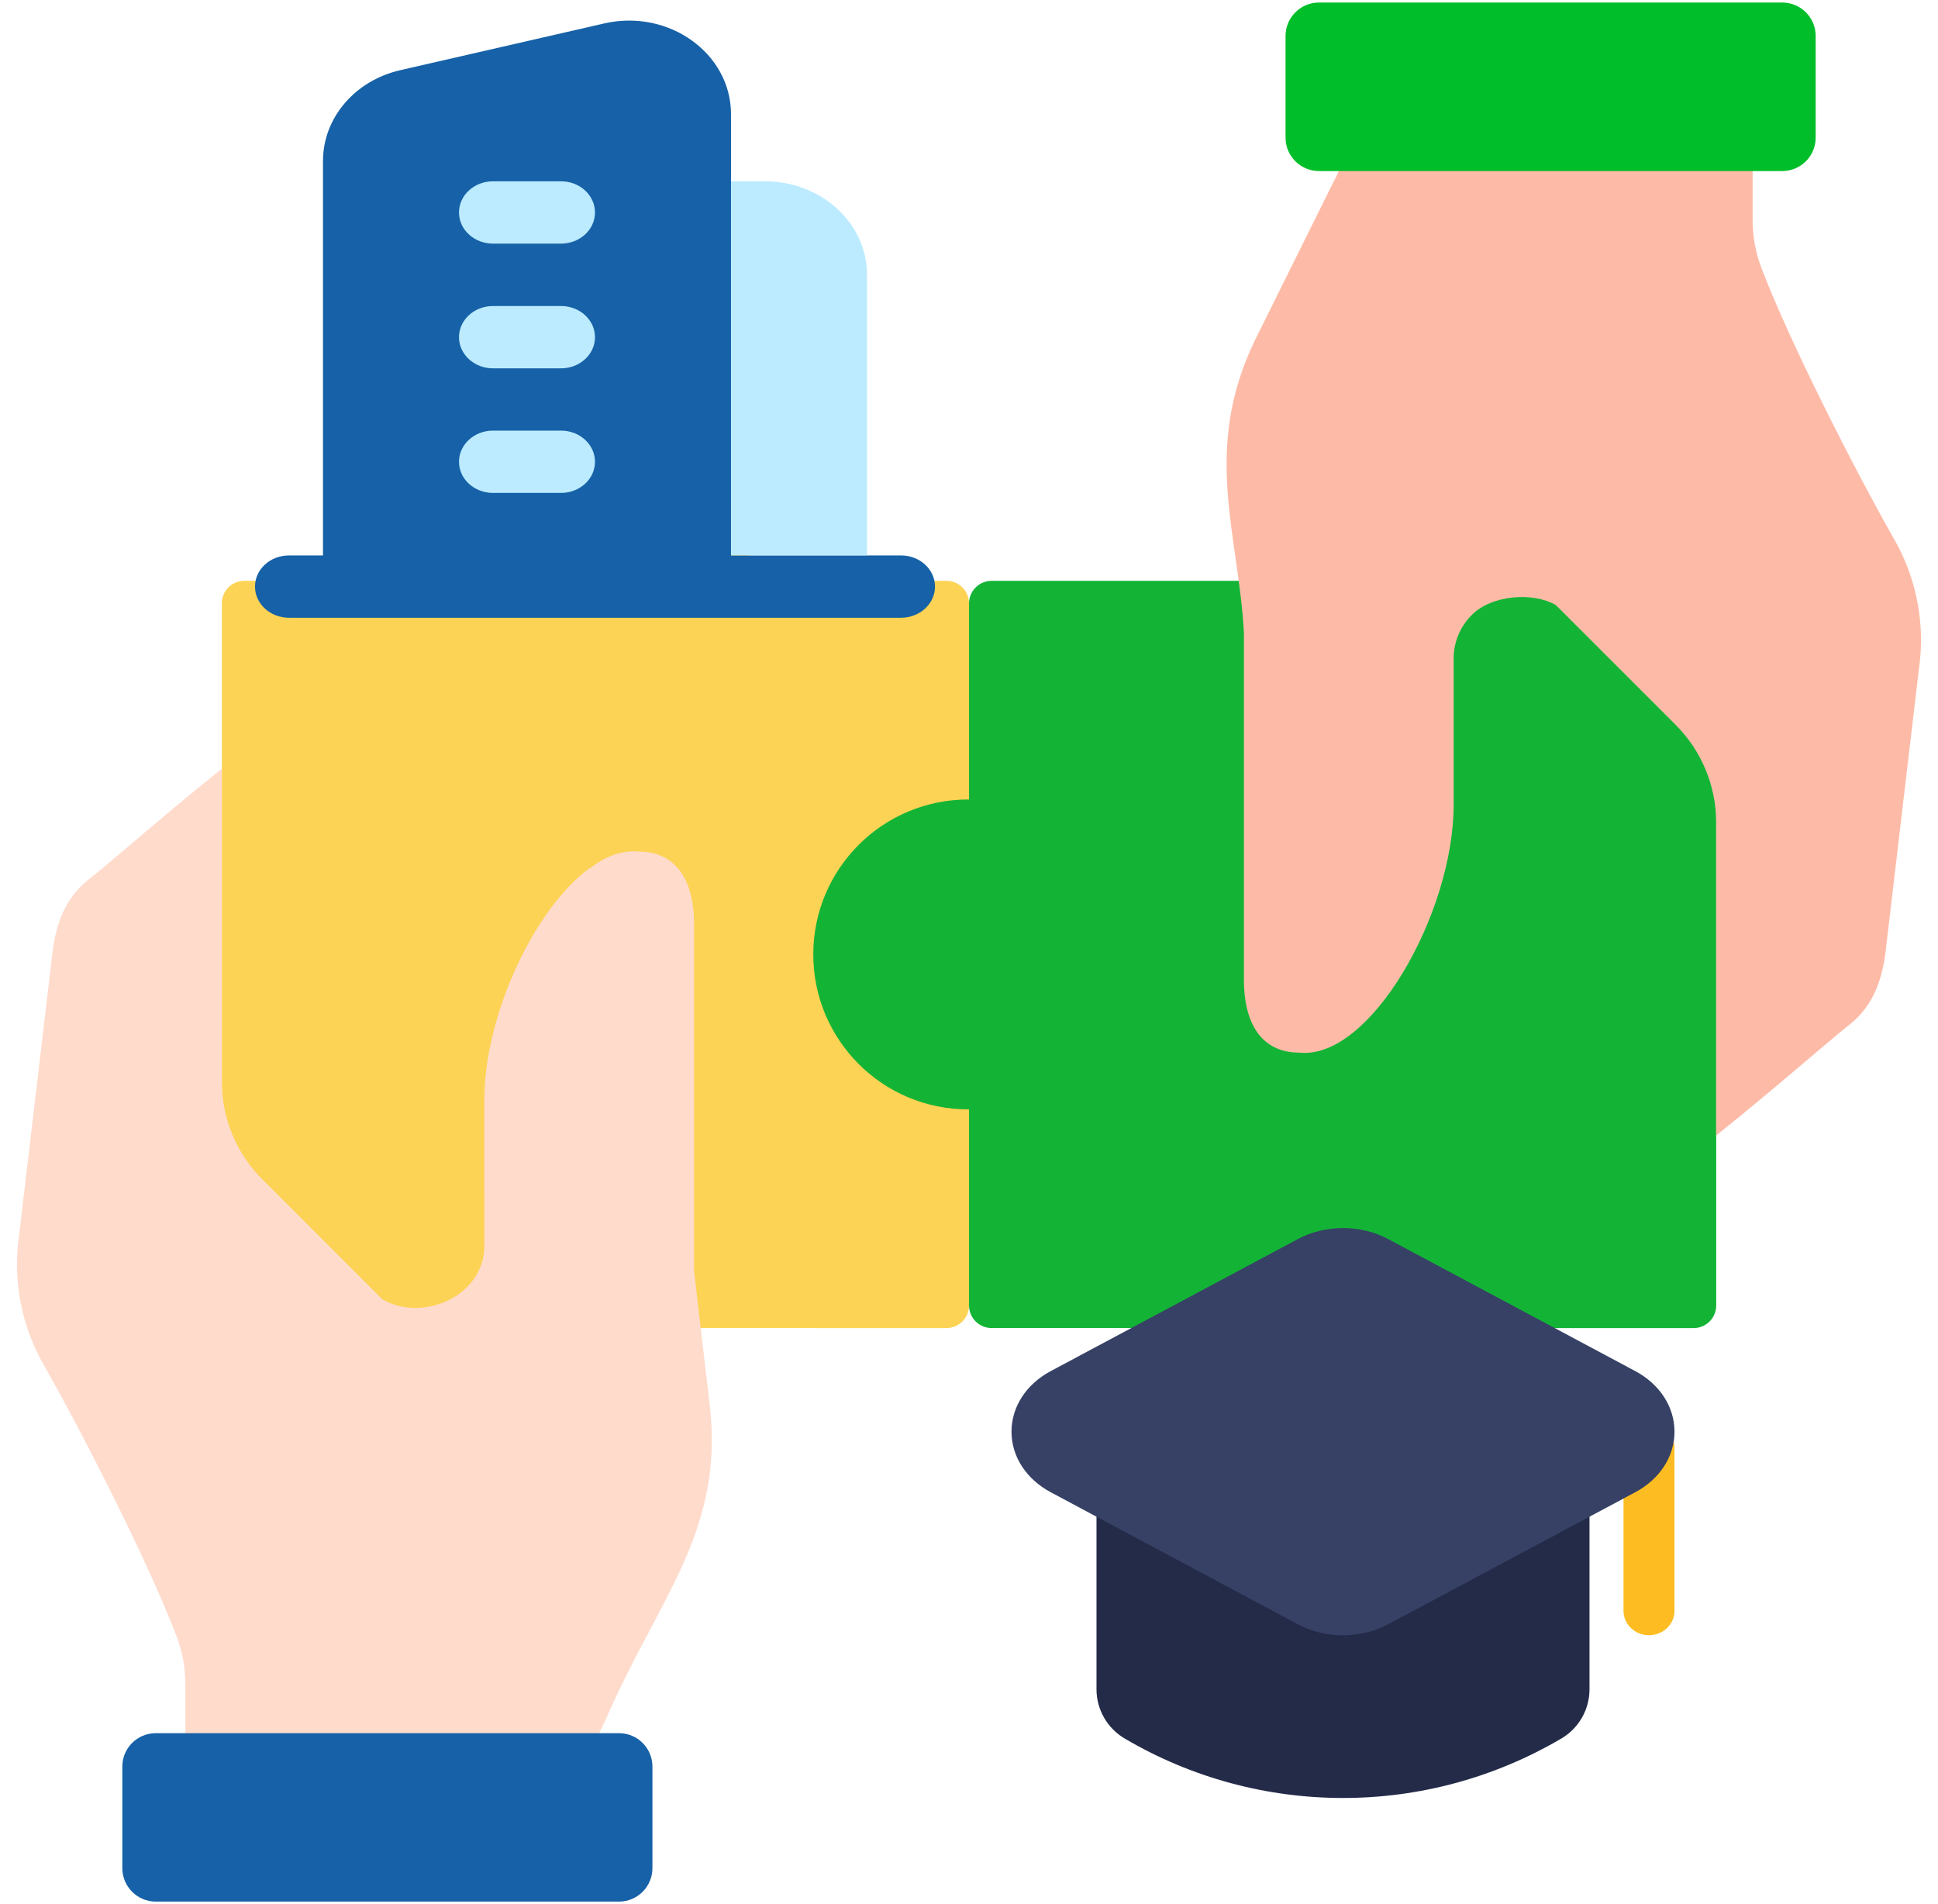 <svg width="57" height="56" viewBox="0 0 57 56" fill="none" xmlns="http://www.w3.org/2000/svg">
<g clip-path="url(#clip0_563_31407)">
<path d="M17.513 12.523C19.836 12.523 21.753 14.262 22.034 16.51C22.035 16.513 22.036 16.517 22.036 16.52L22.037 16.521C22.054 16.641 22.103 16.75 22.175 16.838C22.297 16.987 22.486 17.08 22.691 17.08H22.67C22.677 17.08 22.684 17.082 22.691 17.082H27.838C28.204 17.082 28.501 17.38 28.501 17.746L30.324 19.761V36.35L28.501 38.395C28.501 38.761 28.204 39.058 27.838 39.059H23.894C23.897 39.059 23.9 39.058 23.903 39.058H7.188C6.822 39.058 6.525 38.761 6.524 38.395V17.745C6.525 17.379 6.822 17.082 7.188 17.082H12.335C12.665 17.082 12.95 16.839 12.991 16.512C13.186 14.948 14.175 13.63 15.541 12.974C15.542 12.974 15.544 12.974 15.545 12.974C15.544 12.973 15.542 12.972 15.541 12.972C16.138 12.685 16.806 12.524 17.513 12.523Z" fill="#FCD354"/>
<path d="M49.813 17.082C50.18 17.082 50.478 17.38 50.477 17.746V38.395C50.477 38.761 50.18 39.059 49.813 39.059H44.048C44.048 41.575 42.007 43.615 39.49 43.615C38.789 43.615 38.125 43.456 37.531 43.173C37.529 43.172 37.527 43.172 37.525 43.171C37.523 43.17 37.52 43.168 37.518 43.167C35.989 42.432 34.934 40.868 34.934 39.058H29.165C28.799 39.058 28.501 38.761 28.501 38.395V32.626C28.493 32.626 28.485 32.627 28.477 32.627C25.96 32.627 23.92 30.587 23.92 28.07C23.92 25.554 25.96 23.513 28.477 23.513C28.485 23.513 28.493 23.514 28.501 23.514V17.746C28.501 17.38 28.799 17.082 29.165 17.082H49.813Z" fill="#13B436"/>
<path d="M6.524 31.81C6.524 32.888 6.953 33.922 7.716 34.685L11.24 38.21C12.453 38.911 14.246 38.104 14.246 36.639C14.246 35.664 14.245 33.896 14.245 32.34C14.245 29.852 15.723 26.707 17.355 25.52C17.355 25.527 17.355 25.534 17.355 25.54C17.505 25.415 17.672 25.307 17.855 25.223C18.167 25.078 18.48 25.013 18.784 25.046C19.96 25.046 20.414 26 20.414 27.176V37.384L20.876 41.338C21.312 45.072 19.3 47.089 17.786 50.643C17.487 51.186 17.33 51.797 17.33 52.418V53.367H14.271V53.368H5.452V49.534C5.452 49.048 5.363 48.566 5.189 48.112C4.35 45.917 2.471 42.229 1.274 40.119C0.673 39.059 0.412 37.84 0.526 36.627L1.52 28.211C1.606 27.292 1.869 26.448 2.595 25.877C3.248 25.363 4.843 23.952 6.524 22.609V31.81Z" fill="#FFDBCC"/>
<path d="M18.206 50.973C18.749 50.973 19.189 51.412 19.189 51.955V54.942C19.189 55.485 18.749 55.926 18.206 55.926H4.581C4.038 55.926 3.598 55.485 3.598 54.942V51.955C3.598 51.412 4.038 50.973 4.581 50.973H18.206Z" fill="#1661A7"/>
<path d="M51.548 2.637V6.471C51.548 6.957 51.637 7.438 51.811 7.893C52.651 10.088 54.529 13.776 55.726 15.886C56.327 16.946 56.588 18.165 56.474 19.378L55.481 27.794C55.394 28.713 55.132 29.557 54.405 30.128C53.752 30.641 52.157 32.053 50.476 33.395V24.194C50.476 23.116 50.048 22.082 49.285 21.319L45.76 17.795C45.071 17.396 43.865 17.51 43.302 18.073L43.284 18.091C42.943 18.432 42.754 18.89 42.754 19.366C42.754 20.341 42.755 22.109 42.755 23.665C42.755 26.875 40.294 31.182 38.216 30.958C37.04 30.958 36.586 30.004 36.586 28.828V18.621C36.437 15.731 35.336 13.223 36.926 9.973L39.214 5.362C39.513 4.818 39.67 4.207 39.67 3.586V2.637H51.548Z" fill="#FDBBA7"/>
<path d="M52.42 0.074C52.962 0.075 53.402 0.514 53.402 1.057V4.049C53.402 4.592 52.962 5.031 52.419 5.031H38.794C38.251 5.031 37.811 4.592 37.81 4.049V1.057C37.811 0.514 38.251 0.074 38.794 0.074H52.42Z" fill="#00BE29"/>
<path d="M48.5 41.863C48.086 41.863 47.75 42.185 47.75 42.582V47.374C47.75 47.77 48.086 48.092 48.5 48.092C48.914 48.092 49.25 47.77 49.25 47.374V42.582C49.25 42.185 48.914 41.863 48.5 41.863Z" fill="#FDBD22"/>
<path d="M46 43.781H33C32.586 43.781 32.25 44.103 32.25 44.5V49.685C32.25 50.275 32.566 50.828 33.077 51.129C35.057 52.296 37.278 52.879 39.5 52.879C41.722 52.879 43.943 52.295 45.925 51.128C46.434 50.829 46.75 50.275 46.75 49.685V44.5C46.75 44.103 46.414 43.781 46 43.781Z" fill="#242B49"/>
<path d="M48.094 40.323L40.826 36.44C40.019 36.01 38.98 36.01 38.174 36.44L30.906 40.323C30.182 40.709 29.75 41.376 29.75 42.106C29.75 42.835 30.183 43.502 30.906 43.888L38.174 47.771C38.577 47.987 39.038 48.093 39.5 48.093C39.962 48.093 40.423 47.987 40.826 47.771L48.094 43.888C48.818 43.502 49.25 42.835 49.25 42.106C49.25 41.376 48.817 40.709 48.094 40.323Z" fill="#364165"/>
<path d="M11.772 2.064C10.437 2.37 9.5 3.47 9.5 4.732V16.335H8.5C7.948 16.335 7.5 16.745 7.5 17.251C7.5 17.758 7.948 18.168 8.5 18.168H26.5C27.052 18.168 27.5 17.758 27.5 17.251C27.5 16.745 27.052 16.335 26.5 16.335H21.5V3.357C21.5 1.568 19.666 0.255 17.772 0.689L11.772 2.064Z" fill="#1661A7"/>
<path d="M21.5 5.332H22.5C24.157 5.332 25.5 6.563 25.5 8.082V16.332H21.5V5.332Z" fill="#BCEBFF"/>
<path fill-rule="evenodd" clip-rule="evenodd" d="M13.5 13.581C13.5 13.075 13.948 12.664 14.5 12.664H16.5C17.052 12.664 17.5 13.075 17.5 13.581C17.5 14.087 17.052 14.497 16.5 14.497H14.5C13.948 14.497 13.5 14.087 13.5 13.581Z" fill="#BCEBFF"/>
<path fill-rule="evenodd" clip-rule="evenodd" d="M13.5 9.917C13.5 9.41 13.948 9 14.5 9H16.5C17.052 9 17.5 9.41 17.5 9.917C17.5 10.423 17.052 10.833 16.5 10.833H14.5C13.948 10.833 13.5 10.423 13.5 9.917Z" fill="#BCEBFF"/>
<path fill-rule="evenodd" clip-rule="evenodd" d="M13.5 6.249C13.5 5.742 13.948 5.332 14.5 5.332H16.5C17.052 5.332 17.5 5.742 17.5 6.249C17.5 6.755 17.052 7.165 16.5 7.165H14.5C13.948 7.165 13.5 6.755 13.5 6.249Z" fill="#BCEBFF"/>
</g>
<defs>
<clipPath id="clip0_563_31407">
<rect width="56" height="56" fill="white" transform="translate(0.5)"/>
</clipPath>
</defs>
</svg>
